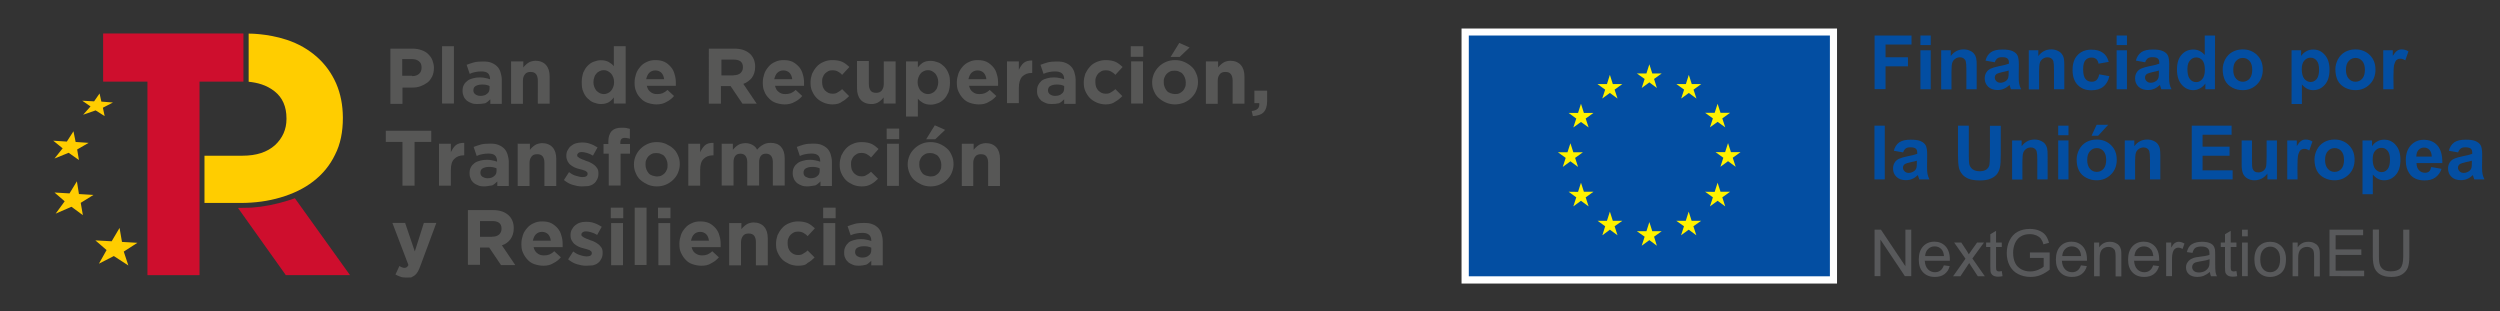 <?xml version="1.0" encoding="utf-8"?>
<!-- Generator: Adobe Illustrator 24.3.0, SVG Export Plug-In . SVG Version: 6.00 Build 0)  -->
<svg version="1.1" id="Layer_1" xmlns="http://www.w3.org/2000/svg" xmlns:xlink="http://www.w3.org/1999/xlink" x="0px" y="0px"
	 viewBox="0 0 1963.5 244.5" style="enable-background:new 0 0 1963.5 244.5;" xml:space="preserve">
<rect x="0" y="0" width="1963.5" height="244.5" fill="#333333" stroke="none"/>
<style type="text/css">
	.st0{fill:#FFFFFF;}
	.st1{fill:#034EA2;}
	.st2{fill:#FFF200;}
	.st3{enable-background:new    ;}
	.st4{fill:#58595B;}
	.st5{fill:#CE0E2D;}
	.st6{fill:#FFCD00;}
	.st7{fill:#575756;}
</style>
<rect x="1147.9" y="22.4" class="st0" width="294.9" height="200.3"/>
<path class="st0" d="M1295.4,124.4"/>
<rect x="1153.6" y="27.9" class="st1" width="283.6" height="189.1"/>
<path class="st1" d="M1295.4,122.4"/>
<polyline class="st2" points="1289.4,69.1 1295.4,64.7 1301.3,69.1 1299.1,62 1305.1,57.7 1297.7,57.7 1295.4,50.5 1293.1,57.7 
	1285.6,57.7 1291.7,62 1289.4,69.1 "/>
<polyline class="st2" points="1258.4,77.4 1264.4,73 1270.4,77.4 1268.1,70.4 1274.2,66 1266.7,66 1264.4,58.8 1262.1,66 1254.6,66 
	1260.7,70.4 1258.4,77.4 "/>
<polyline class="st2" points="1241.7,81.5 1239.4,88.7 1232,88.7 1238,93.1 1235.7,100.1 1241.7,95.8 1247.7,100.1 1245.4,93.1 
	1251.5,88.7 1244,88.7 1241.7,81.5 "/>
<polyline class="st2" points="1233.4,126.7 1239.4,131.1 1237.1,124 1243.2,119.6 1235.7,119.6 1233.4,112.5 1231.1,119.6 
	1223.6,119.6 1229.7,124 1227.4,131.1 1233.4,126.7 "/>
<polyline class="st2" points="1244,150.6 1241.7,143.5 1239.4,150.7 1232,150.6 1238,155 1235.7,162.1 1241.7,157.7 1247.7,162.1 
	1245.4,155 1251.5,150.6 1244,150.6 "/>
<polyline class="st2" points="1266.7,173.4 1264.4,166.2 1262.1,173.4 1254.7,173.4 1260.7,177.7 1258.5,184.8 1264.4,180.4 
	1270.4,184.8 1268.1,177.7 1274.2,173.4 1266.7,173.4 "/>
<polyline class="st2" points="1297.7,181.6 1295.4,174.4 1293.1,181.6 1285.6,181.6 1291.7,185.9 1289.4,193 1295.4,188.6 
	1301.3,193 1299.1,185.9 1305.1,181.6 1297.7,181.6 "/>
<polyline class="st2" points="1328.6,173.4 1326.3,166.2 1324,173.4 1316.5,173.4 1322.6,177.7 1320.3,184.8 1326.3,180.4 
	1332.3,184.8 1330,177.7 1336.1,173.4 1328.6,173.4 "/>
<polyline class="st2" points="1351.3,150.6 1349,143.5 1346.7,150.7 1339.2,150.6 1345.3,155 1343,162.1 1349,157.7 1355,162.1 
	1352.7,155 1358.8,150.6 1351.3,150.6 "/>
<polyline class="st2" points="1367,119.5 1359.5,119.5 1357.2,112.4 1354.9,119.5 1347.4,119.5 1353.5,123.9 1351.2,131 
	1357.2,126.6 1363.2,131 1360.9,123.9 1367,119.5 "/>
<polyline class="st2" points="1343,100 1349,95.7 1355,100 1352.7,93 1358.8,88.6 1351.3,88.6 1349,81.5 1346.7,88.6 1339.2,88.6 
	1345.3,93 1343,100 "/>
<polyline class="st2" points="1326.4,58.8 1324.1,66 1316.6,66 1322.7,70.4 1320.4,77.4 1326.4,73 1332.4,77.4 1330.1,70.4 
	1336.2,66 1328.7,66 1326.4,58.8 "/>
<g>
	<path class="st1" d="M1472.3,70.1V27.9h29V35h-20.4v10h17.6v7.1h-17.6V70h-8.6V70.1z"/>
	<path class="st1" d="M1508.3,35.4v-7.5h8.1v7.5H1508.3z M1508.3,70.1V39.5h8.1v30.6H1508.3z"/>
	<path class="st1" d="M1552.5,70.1h-8.1V54.5c0-3.3-0.2-5.4-0.5-6.4c-0.3-1-0.9-1.7-1.7-2.3c-0.8-0.5-1.7-0.8-2.8-0.8
		c-1.4,0-2.7,0.4-3.8,1.2s-1.9,1.8-2.3,3.1c-0.4,1.3-0.6,3.6-0.6,7v13.9h-8.1V39.5h7.5V44c2.7-3.5,6-5.2,10.1-5.2
		c1.8,0,3.4,0.3,4.9,1c1.5,0.6,2.6,1.5,3.4,2.5c0.8,1,1.3,2.1,1.6,3.4s0.4,3.1,0.4,5.4V70.1z"/>
	<path class="st1" d="M1566.7,48.9l-7.3-1.3c0.8-3,2.2-5.1,4.3-6.6c2-1.4,5-2.1,9-2.1c3.6,0,6.3,0.4,8.1,1.3c1.8,0.9,3,1.9,3.7,3.3
		c0.7,1.3,1.1,3.7,1.1,7.2l-0.1,9.4c0,2.7,0.1,4.7,0.4,5.9c0.3,1.3,0.7,2.6,1.5,4.1h-8c-0.2-0.5-0.5-1.3-0.8-2.4
		c-0.1-0.5-0.2-0.8-0.3-1c-1.4,1.3-2.9,2.4-4.4,3c-1.6,0.7-3.3,1-5,1c-3.2,0-5.6-0.9-7.4-2.6c-1.8-1.7-2.7-3.9-2.7-6.5
		c0-1.7,0.4-3.3,1.2-4.6c0.8-1.4,2-2.4,3.5-3.1c1.5-0.7,3.6-1.3,6.4-1.9c3.8-0.7,6.4-1.4,7.9-2v-0.8c0-1.6-0.4-2.7-1.2-3.3
		c-0.8-0.7-2.2-1-4.4-1c-1.4,0-2.6,0.3-3.4,0.9C1568,46.4,1567.2,47.4,1566.7,48.9z M1577.6,55.4c-1,0.3-2.7,0.8-4.9,1.2
		c-2.2,0.5-3.7,1-4.4,1.4c-1.1,0.7-1.6,1.7-1.6,2.9c0,1.1,0.4,2.1,1.3,2.9c0.8,0.8,1.9,1.2,3.2,1.2c1.5,0,2.9-0.5,4.2-1.4
		c1-0.7,1.6-1.6,1.9-2.7c0.2-0.7,0.3-2,0.3-3.9V55.4z"/>
	<path class="st1" d="M1621.3,70.1h-8.1V54.5c0-3.3-0.2-5.4-0.5-6.4c-0.3-1-0.9-1.7-1.7-2.3c-0.8-0.5-1.7-0.8-2.8-0.8
		c-1.4,0-2.7,0.4-3.8,1.2s-1.9,1.8-2.3,3.1s-0.6,3.6-0.6,7v13.9h-8.1V39.5h7.5V44c2.7-3.5,6-5.2,10.1-5.2c1.8,0,3.4,0.3,4.9,1
		c1.5,0.6,2.6,1.5,3.4,2.5c0.8,1,1.3,2.1,1.6,3.4c0.3,1.3,0.4,3.1,0.4,5.4V70.1z"/>
	<path class="st1" d="M1656.2,48.6l-8,1.4c-0.3-1.6-0.9-2.8-1.8-3.6c-1-0.8-2.2-1.2-3.7-1.2c-2,0-3.6,0.7-4.8,2.1
		c-1.2,1.4-1.8,3.7-1.8,7c0,3.6,0.6,6.2,1.8,7.7c1.2,1.5,2.9,2.2,4.9,2.2c1.5,0,2.8-0.4,3.8-1.3s1.7-2.4,2.1-4.5l8,1.4
		c-0.8,3.6-2.4,6.4-4.8,8.3c-2.3,1.9-5.5,2.8-9.4,2.8c-4.5,0-8-1.4-10.7-4.2c-2.7-2.8-4-6.7-4-11.7c0-5.1,1.3-9,4-11.8
		c2.7-2.8,6.3-4.2,10.8-4.2c3.7,0,6.7,0.8,8.9,2.4C1653.7,42.8,1655.3,45.3,1656.2,48.6z"/>
	<path class="st1" d="M1662.4,35.4v-7.5h8.1v7.5H1662.4z M1662.4,70.1V39.5h8.1v30.6H1662.4z"/>
	<path class="st1" d="M1684.8,48.9l-7.3-1.3c0.8-3,2.2-5.1,4.3-6.6c2-1.4,5-2.1,9-2.1c3.6,0,6.3,0.4,8.1,1.3c1.8,0.9,3,1.9,3.7,3.3
		c0.7,1.3,1.1,3.7,1.1,7.2l-0.1,9.4c0,2.7,0.1,4.7,0.4,5.9c0.3,1.3,0.7,2.6,1.5,4.1h-8c-0.2-0.5-0.5-1.3-0.8-2.4
		c-0.1-0.5-0.2-0.8-0.3-1c-1.4,1.3-2.9,2.4-4.4,3c-1.6,0.7-3.3,1-5,1c-3.2,0-5.6-0.9-7.4-2.6s-2.7-3.9-2.7-6.5
		c0-1.7,0.4-3.3,1.2-4.6c0.8-1.4,2-2.4,3.5-3.1c1.5-0.7,3.6-1.3,6.4-1.9c3.8-0.7,6.4-1.4,7.9-2v-0.8c0-1.6-0.4-2.7-1.2-3.3
		c-0.8-0.7-2.2-1-4.4-1c-1.4,0-2.6,0.3-3.4,0.9S1685.3,47.4,1684.8,48.9z M1695.6,55.4c-1,0.3-2.7,0.8-4.9,1.2
		c-2.2,0.5-3.7,1-4.4,1.4c-1.1,0.7-1.6,1.7-1.6,2.9c0,1.1,0.4,2.1,1.3,2.9c0.8,0.8,1.9,1.2,3.2,1.2c1.5,0,2.9-0.5,4.2-1.4
		c1-0.7,1.6-1.6,1.9-2.7c0.2-0.7,0.3-2,0.3-3.9V55.4z"/>
	<path class="st1" d="M1739.6,70.1h-7.5v-4.5c-1.2,1.7-2.7,3-4.4,3.9c-1.7,0.9-3.4,1.3-5.1,1.3c-3.5,0-6.5-1.4-9-4.2
		c-2.5-2.8-3.8-6.8-3.8-11.9c0-5.2,1.2-9.1,3.7-11.8c2.4-2.7,5.5-4,9.2-4c3.4,0,6.4,1.4,8.9,4.3V27.9h8.1L1739.6,70.1L1739.6,70.1z
		 M1718,54.2c0,3.3,0.5,5.6,1.4,7.1c1.3,2.1,3.1,3.2,5.5,3.2c1.9,0,3.4-0.8,4.8-2.4c1.3-1.6,2-4,2-7.1c0-3.5-0.6-6-1.9-7.6
		c-1.3-1.5-2.9-2.3-4.9-2.3c-1.9,0-3.5,0.8-4.8,2.3C1718.7,48.8,1718,51.1,1718,54.2z"/>
	<path class="st1" d="M1745.7,54.4c0-2.7,0.7-5.3,2-7.8c1.3-2.5,3.2-4.4,5.6-5.8c2.4-1.3,5.1-2,8.1-2c4.6,0,8.4,1.5,11.4,4.5
		s4.4,6.8,4.4,11.4s-1.5,8.5-4.5,11.5s-6.7,4.6-11.3,4.6c-2.8,0-5.5-0.6-8-1.9s-4.5-3.1-5.8-5.6
		C1746.4,60.9,1745.7,57.9,1745.7,54.4z M1754,54.8c0,3,0.7,5.4,2.2,7c1.4,1.6,3.2,2.4,5.3,2.4s3.9-0.8,5.3-2.4s2.1-4,2.1-7
		s-0.7-5.3-2.1-6.9c-1.4-1.6-3.2-2.4-5.3-2.4s-3.9,0.8-5.3,2.4C1754.7,49.5,1754,51.8,1754,54.8z"/>
	<path class="st1" d="M1799.8,39.5h7.5V44c1-1.5,2.3-2.8,4-3.7c1.7-1,3.5-1.4,5.6-1.4c3.6,0,6.6,1.4,9,4.2c2.5,2.8,3.7,6.7,3.7,11.6
		c0,5.1-1.2,9.1-3.7,11.9s-5.5,4.2-9.1,4.2c-1.7,0-3.2-0.3-4.6-1s-2.8-1.8-4.3-3.5v15.4h-8.1L1799.8,39.5L1799.8,39.5z M1807.8,54.3
		c0,3.4,0.7,6,2,7.6c1.4,1.6,3,2.5,5,2.5c1.9,0,3.4-0.8,4.7-2.3c1.2-1.5,1.9-4,1.9-7.4c0-3.2-0.6-5.6-1.9-7.1
		c-1.3-1.6-2.9-2.3-4.8-2.3c-2,0-3.6,0.8-4.9,2.3C1808.5,49,1807.8,51.3,1807.8,54.3z"/>
	<path class="st1" d="M1834.2,54.4c0-2.7,0.7-5.3,2-7.8c1.3-2.5,3.2-4.4,5.6-5.8c2.4-1.3,5.1-2,8.1-2c4.6,0,8.4,1.5,11.4,4.5
		s4.4,6.8,4.4,11.4s-1.5,8.5-4.5,11.5s-6.7,4.6-11.3,4.6c-2.8,0-5.5-0.6-8-1.9s-4.5-3.1-5.8-5.6
		C1834.9,60.9,1834.2,57.9,1834.2,54.4z M1842.5,54.8c0,3,0.7,5.4,2.2,7c1.4,1.6,3.2,2.4,5.3,2.4s3.9-0.8,5.3-2.4s2.1-4,2.1-7
		s-0.7-5.3-2.1-6.9c-1.4-1.6-3.2-2.4-5.3-2.4s-3.9,0.8-5.3,2.4C1843.2,49.5,1842.5,51.8,1842.5,54.8z"/>
	<path class="st1" d="M1879.9,70.1h-8.1V39.5h7.5v4.4c1.3-2.1,2.4-3.4,3.5-4.1c1-0.7,2.2-1,3.5-1c1.8,0,3.6,0.5,5.3,1.5l-2.5,7.1
		c-1.4-0.9-2.6-1.3-3.8-1.3c-1.1,0-2.1,0.3-2.9,0.9c-0.8,0.6-1.4,1.8-1.9,3.4c-0.5,1.6-0.7,5.1-0.7,10.3L1879.9,70.1L1879.9,70.1z"
		/>
	<path class="st1" d="M1472.2,140.9V98.7h8.1v42.2H1472.2z"/>
	<path class="st1" d="M1494.7,119.7l-7.3-1.3c0.8-3,2.2-5.1,4.3-6.6c2-1.4,5-2.1,9-2.1c3.6,0,6.3,0.4,8.1,1.3s3,1.9,3.7,3.3
		c0.7,1.3,1.1,3.7,1.1,7.2l-0.1,9.4c0,2.7,0.1,4.7,0.4,5.9c0.3,1.3,0.7,2.6,1.5,4.1h-8c-0.2-0.5-0.5-1.3-0.8-2.4
		c-0.1-0.5-0.2-0.8-0.3-1c-1.4,1.3-2.9,2.4-4.4,3c-1.6,0.7-3.3,1-5,1c-3.2,0-5.6-0.9-7.4-2.6c-1.8-1.7-2.7-3.9-2.7-6.5
		c0-1.7,0.4-3.3,1.2-4.6c0.8-1.4,2-2.4,3.5-3.1c1.5-0.7,3.6-1.3,6.4-1.9c3.8-0.7,6.4-1.4,7.9-2V120c0-1.6-0.4-2.7-1.2-3.3
		c-0.8-0.7-2.2-1-4.4-1c-1.4,0-2.6,0.3-3.4,0.9C1496,117.2,1495.2,118.2,1494.7,119.7z M1505.5,126.2c-1,0.3-2.7,0.8-4.9,1.2
		c-2.2,0.5-3.7,1-4.4,1.4c-1.1,0.7-1.6,1.7-1.6,2.9c0,1.1,0.4,2.1,1.3,2.9c0.8,0.8,1.9,1.2,3.2,1.2c1.5,0,2.9-0.5,4.2-1.4
		c1-0.7,1.6-1.6,1.9-2.7c0.2-0.7,0.3-2,0.3-3.9V126.2z"/>
	<path class="st1" d="M1537.8,98.7h8.5v22.9c0,3.6,0.1,6,0.3,7.1c0.4,1.7,1.2,3.1,2.6,4.2c1.4,1,3.2,1.6,5.6,1.6s4.2-0.5,5.5-1.5
		c1.2-1,2-2.2,2.2-3.6c0.2-1.4,0.4-3.8,0.4-7.2V98.8h8.5V121c0,5.1-0.2,8.7-0.7,10.7c-0.5,2.1-1.3,3.9-2.5,5.3
		c-1.2,1.4-2.9,2.6-5,3.4c-2.1,0.9-4.8,1.3-8.1,1.3c-4,0-7.1-0.5-9.2-1.4s-3.7-2.1-4.9-3.6c-1.2-1.5-2-3-2.4-4.7
		c-0.6-2.4-0.8-6-0.8-10.7V98.7z"/>
	<path class="st1" d="M1608.2,140.9h-8.1v-15.6c0-3.3-0.2-5.4-0.5-6.4c-0.3-1-0.9-1.7-1.7-2.3c-0.8-0.5-1.7-0.8-2.8-0.8
		c-1.4,0-2.7,0.4-3.8,1.2c-1.1,0.8-1.9,1.8-2.3,3.1c-0.4,1.3-0.6,3.6-0.6,7V141h-8.1v-30.7h7.5v4.5c2.7-3.5,6-5.2,10.1-5.2
		c1.8,0,3.4,0.3,4.9,1c1.5,0.6,2.6,1.5,3.4,2.5c0.8,1,1.3,2.1,1.6,3.4s0.4,3.1,0.4,5.4V140.9z"/>
	<path class="st1" d="M1616.5,106.2v-7.5h8.1v7.5H1616.5z M1616.5,140.9v-30.6h8.1v30.6H1616.5z"/>
	<path class="st1" d="M1631,125.2c0-2.7,0.7-5.3,2-7.8c1.3-2.5,3.2-4.4,5.6-5.8c2.4-1.3,5.1-2,8.1-2c4.6,0,8.4,1.5,11.4,4.5
		s4.4,6.8,4.4,11.4c0,4.6-1.5,8.5-4.5,11.5s-6.7,4.6-11.3,4.6c-2.8,0-5.5-0.6-8-1.9c-2.5-1.3-4.5-3.1-5.8-5.6
		C1631.6,131.7,1631,128.7,1631,125.2z M1639.3,125.6c0,3,0.7,5.4,2.2,7c1.4,1.6,3.2,2.4,5.3,2.4s3.9-0.8,5.3-2.4
		c1.4-1.6,2.1-4,2.1-7s-0.7-5.3-2.1-6.9c-1.4-1.6-3.2-2.4-5.3-2.4s-3.9,0.8-5.3,2.4C1640,120.3,1639.3,122.6,1639.3,125.6z
		 M1642.7,106.6l4-8.6h9.1l-7.9,8.6H1642.7z"/>
	<path class="st1" d="M1696.7,140.9h-8.1v-15.6c0-3.3-0.2-5.4-0.5-6.4c-0.3-1-0.9-1.7-1.7-2.3c-0.8-0.5-1.7-0.8-2.8-0.8
		c-1.4,0-2.7,0.4-3.8,1.2c-1.1,0.8-1.9,1.8-2.3,3.1c-0.4,1.3-0.6,3.6-0.6,7V141h-8.1v-30.7h7.5v4.5c2.7-3.5,6-5.2,10.1-5.2
		c1.8,0,3.4,0.3,4.9,1c1.5,0.6,2.6,1.5,3.4,2.5c0.8,1,1.3,2.1,1.6,3.4c0.3,1.3,0.4,3.1,0.4,5.4L1696.7,140.9L1696.7,140.9z"/>
	<path class="st1" d="M1721.4,140.9V98.7h31.3v7.1h-22.8v9.4h21.2v7.1h-21.2v11.5h23.6v7.1H1721.4z"/>
	<path class="st1" d="M1780.8,140.9v-4.6c-1.1,1.6-2.6,2.9-4.4,3.9c-1.8,0.9-3.7,1.4-5.7,1.4c-2.1,0-3.9-0.5-5.5-1.4
		s-2.8-2.2-3.5-3.8c-0.7-1.6-1.1-3.9-1.1-6.8v-19.3h8.1v14.1c0,4.3,0.1,6.9,0.4,7.9s0.8,1.7,1.6,2.3c0.8,0.6,1.8,0.8,3,0.8
		c1.4,0,2.6-0.4,3.7-1.1c1.1-0.8,1.8-1.7,2.2-2.8s0.6-3.9,0.6-8.3v-12.9h8.1v30.6H1780.8z"/>
	<path class="st1" d="M1804.5,140.9h-8.1v-30.6h7.5v4.4c1.3-2.1,2.4-3.4,3.5-4.1c1-0.7,2.2-1,3.5-1c1.8,0,3.6,0.5,5.3,1.5l-2.5,7.1
		c-1.4-0.9-2.6-1.3-3.8-1.3c-1.1,0-2.1,0.3-2.9,0.9c-0.8,0.6-1.4,1.8-1.9,3.4s-0.7,5.1-0.7,10.3L1804.5,140.9L1804.5,140.9z"/>
	<path class="st1" d="M1817.8,125.2c0-2.7,0.7-5.3,2-7.8c1.3-2.5,3.2-4.4,5.6-5.8c2.4-1.3,5.1-2,8.1-2c4.6,0,8.4,1.5,11.4,4.5
		s4.4,6.8,4.4,11.4c0,4.6-1.5,8.5-4.5,11.5s-6.7,4.6-11.3,4.6c-2.8,0-5.5-0.6-8-1.9c-2.5-1.3-4.5-3.1-5.8-5.6
		C1818.5,131.7,1817.8,128.7,1817.8,125.2z M1826.1,125.6c0,3,0.7,5.4,2.2,7c1.4,1.6,3.2,2.4,5.3,2.4s3.9-0.8,5.3-2.4
		c1.4-1.6,2.1-4,2.1-7s-0.7-5.3-2.1-6.9s-3.2-2.4-5.3-2.4s-3.9,0.8-5.3,2.4C1826.8,120.3,1826.1,122.6,1826.1,125.6z"/>
	<path class="st1" d="M1855.5,110.3h7.5v4.5c1-1.5,2.3-2.8,4-3.7c1.7-1,3.5-1.4,5.6-1.4c3.6,0,6.6,1.4,9,4.2
		c2.5,2.8,3.7,6.7,3.7,11.6c0,5.1-1.2,9.1-3.7,11.9c-2.5,2.8-5.5,4.2-9.1,4.2c-1.7,0-3.2-0.3-4.6-1s-2.8-1.8-4.3-3.5v15.4h-8.1
		L1855.5,110.3L1855.5,110.3z M1863.5,125.1c0,3.4,0.7,6,2,7.6c1.4,1.6,3,2.5,5,2.5c1.9,0,3.4-0.8,4.7-2.3c1.2-1.5,1.9-4,1.9-7.4
		c0-3.2-0.6-5.6-1.9-7.1c-1.3-1.6-2.9-2.3-4.8-2.3c-2,0-3.6,0.8-4.9,2.3C1864.1,119.8,1863.5,122.1,1863.5,125.1z"/>
	<path class="st1" d="M1909.5,131.2l8.1,1.4c-1,3-2.7,5.2-4.9,6.8c-2.2,1.6-5,2.3-8.4,2.3c-5.3,0-9.3-1.7-11.8-5.2
		c-2-2.8-3-6.3-3-10.5c0-5.1,1.3-9,4-11.9c2.7-2.9,6-4.3,10.1-4.3c4.6,0,8.1,1.5,10.8,4.5c2.6,3,3.9,7.6,3.8,13.8h-20.3
		c0.1,2.4,0.7,4.3,2,5.6c1.2,1.3,2.8,2,4.7,2c1.3,0,2.3-0.3,3.2-1S1909,132.7,1909.5,131.2z M1909.9,123c-0.1-2.3-0.7-4.1-1.8-5.3
		s-2.6-1.8-4.2-1.8c-1.8,0-3.2,0.6-4.4,1.9c-1.2,1.3-1.7,3-1.7,5.2C1897.8,123,1909.9,123,1909.9,123z"/>
	<path class="st1" d="M1930.6,119.7l-7.3-1.3c0.8-3,2.2-5.1,4.3-6.6c2-1.4,5-2.1,9-2.1c3.6,0,6.3,0.4,8.1,1.3c1.8,0.9,3,1.9,3.7,3.3
		c0.7,1.3,1.1,3.7,1.1,7.2l-0.1,9.4c0,2.7,0.1,4.7,0.4,5.9c0.3,1.3,0.7,2.6,1.5,4.1h-8c-0.2-0.5-0.5-1.3-0.8-2.4
		c-0.1-0.5-0.2-0.8-0.3-1c-1.4,1.3-2.9,2.4-4.4,3c-1.6,0.7-3.3,1-5,1c-3.2,0-5.6-0.9-7.4-2.6c-1.8-1.7-2.7-3.9-2.7-6.5
		c0-1.7,0.4-3.3,1.2-4.6c0.8-1.4,2-2.4,3.5-3.1c1.5-0.7,3.6-1.3,6.4-1.9c3.8-0.7,6.4-1.4,7.9-2V120c0-1.6-0.4-2.7-1.2-3.3
		c-0.8-0.7-2.2-1-4.4-1c-1.4,0-2.6,0.3-3.4,0.9S1931.1,118.2,1930.6,119.7z M1941.4,126.2c-1,0.3-2.7,0.8-4.9,1.2
		c-2.2,0.5-3.7,1-4.4,1.4c-1.1,0.7-1.6,1.7-1.6,2.9c0,1.1,0.4,2.1,1.3,2.9c0.8,0.8,1.9,1.2,3.2,1.2c1.5,0,2.9-0.5,4.2-1.4
		c1-0.7,1.6-1.6,1.9-2.7c0.2-0.7,0.3-2,0.3-3.9V126.2z"/>
</g>
<g>
	<g class="st3">
		<path class="st4" d="M1472.3,216.9v-36.5h5l19.2,28.7v-28.7h4.6v36.5h-5l-19.2-28.7v28.7H1472.3z"/>
		<path class="st4" d="M1526.7,208.4l4.6,0.6c-0.7,2.7-2.1,4.8-4.1,6.3c-2,1.5-4.5,2.2-7.6,2.2c-3.9,0-6.9-1.2-9.2-3.6
			c-2.3-2.4-3.4-5.7-3.4-10c0-4.4,1.1-7.9,3.4-10.4s5.3-3.7,8.9-3.7c3.5,0,6.4,1.2,8.7,3.6c2.2,2.4,3.4,5.8,3.4,10.2
			c0,0.3,0,0.7,0,1.2h-19.7c0.2,2.9,1,5.1,2.5,6.7c1.5,1.5,3.3,2.3,5.5,2.3c1.6,0,3-0.4,4.2-1.3
			C1525.1,211.7,1526,210.3,1526.7,208.4z M1512,201.1h14.8c-0.2-2.2-0.8-3.9-1.7-5c-1.4-1.7-3.3-2.6-5.6-2.6
			c-2.1,0-3.8,0.7-5.2,2.1C1512.9,197,1512.1,198.8,1512,201.1z"/>
		<path class="st4" d="M1534,216.9l9.7-13.7l-8.9-12.7h5.6l4.1,6.2c0.8,1.2,1.4,2.2,1.8,3c0.7-1.1,1.4-2.1,2-2.9l4.5-6.3h5.4
			l-9.1,12.5l9.8,14h-5.5l-5.4-8.2l-1.4-2.2l-6.9,10.4H1534z"/>
		<path class="st4" d="M1572.2,212.9l0.6,4c-1.3,0.3-2.4,0.4-3.4,0.4c-1.6,0-2.9-0.3-3.8-0.8c-0.9-0.5-1.5-1.2-1.9-2
			c-0.4-0.8-0.5-2.6-0.5-5.3v-15.2h-3.3v-3.5h3.3v-6.5l4.5-2.7v9.2h4.5v3.5h-4.5v15.5c0,1.3,0.1,2.1,0.2,2.5
			c0.2,0.4,0.4,0.7,0.8,0.9c0.4,0.2,0.9,0.3,1.5,0.3C1570.8,213.1,1571.4,213,1572.2,212.9z"/>
		<path class="st4" d="M1594.3,202.6v-4.3l15.5,0v13.5c-2.4,1.9-4.8,3.3-7.3,4.3c-2.5,1-5.1,1.4-7.8,1.4c-3.6,0-6.8-0.8-9.8-2.3
			c-2.9-1.5-5.1-3.8-6.6-6.7s-2.2-6.2-2.2-9.7c0-3.6,0.7-6.9,2.2-9.9c1.5-3.1,3.6-5.4,6.4-6.9s6-2.2,9.6-2.2c2.6,0,5,0.4,7.2,1.3
			c2.1,0.9,3.8,2,5,3.6c1.2,1.5,2.1,3.5,2.8,6l-4.4,1.2c-0.5-1.9-1.2-3.3-2-4.4c-0.8-1.1-2-1.9-3.5-2.6c-1.5-0.6-3.2-1-5-1
			c-2.2,0-4.1,0.3-5.7,1c-1.6,0.7-2.9,1.6-3.9,2.7c-1,1.1-1.8,2.3-2.3,3.6c-0.9,2.3-1.4,4.7-1.4,7.3c0,3.3,0.6,6,1.7,8.2
			c1.1,2.2,2.8,3.8,4.9,4.9s4.4,1.6,6.8,1.6c2.1,0,4.1-0.4,6.1-1.2c2-0.8,3.5-1.7,4.5-2.6v-6.8H1594.3z"/>
		<path class="st4" d="M1634.4,208.4l4.6,0.6c-0.7,2.7-2.1,4.8-4.1,6.3c-2,1.5-4.5,2.2-7.6,2.2c-3.9,0-6.9-1.2-9.2-3.6
			c-2.3-2.4-3.4-5.7-3.4-10c0-4.4,1.1-7.9,3.4-10.4s5.3-3.7,8.9-3.7c3.5,0,6.4,1.2,8.7,3.6c2.2,2.4,3.4,5.8,3.4,10.2
			c0,0.3,0,0.7,0,1.2h-19.7c0.2,2.9,1,5.1,2.5,6.7c1.5,1.5,3.3,2.3,5.5,2.3c1.6,0,3-0.4,4.2-1.3
			C1632.8,211.7,1633.7,210.3,1634.4,208.4z M1619.7,201.1h14.8c-0.2-2.2-0.8-3.9-1.7-5c-1.4-1.7-3.3-2.6-5.6-2.6
			c-2.1,0-3.8,0.7-5.2,2.1C1620.6,197,1619.8,198.8,1619.7,201.1z"/>
		<path class="st4" d="M1644.7,216.9v-26.4h4v3.8c1.9-2.9,4.7-4.4,8.4-4.4c1.6,0,3.1,0.3,4.4,0.9c1.3,0.6,2.3,1.3,3,2.3
			c0.7,0.9,1.1,2,1.4,3.3c0.2,0.8,0.2,2.3,0.2,4.4v16.3h-4.5v-16.1c0-1.8-0.2-3.2-0.5-4.1c-0.3-0.9-1-1.6-1.9-2.2
			c-0.9-0.5-1.9-0.8-3.1-0.8c-1.9,0-3.6,0.6-4.9,1.8c-1.4,1.2-2.1,3.5-2.1,6.9v14.4H1644.7z"/>
		<path class="st4" d="M1691.1,208.4l4.6,0.6c-0.7,2.7-2.1,4.8-4.1,6.3c-2,1.5-4.5,2.2-7.6,2.2c-3.9,0-6.9-1.2-9.2-3.6
			c-2.3-2.4-3.4-5.7-3.4-10c0-4.4,1.1-7.9,3.4-10.4s5.3-3.7,8.9-3.7c3.5,0,6.4,1.2,8.7,3.6c2.2,2.4,3.4,5.8,3.4,10.2
			c0,0.3,0,0.7,0,1.2h-19.7c0.2,2.9,1,5.1,2.5,6.7c1.5,1.5,3.3,2.3,5.5,2.3c1.6,0,3-0.4,4.2-1.3
			C1689.5,211.7,1690.4,210.3,1691.1,208.4z M1676.4,201.1h14.8c-0.2-2.2-0.8-3.9-1.7-5c-1.4-1.7-3.3-2.6-5.6-2.6
			c-2.1,0-3.8,0.7-5.2,2.1C1677.3,197,1676.6,198.8,1676.4,201.1z"/>
		<path class="st4" d="M1701.3,216.9v-26.4h4v4c1-1.9,2-3.1,2.9-3.7c0.9-0.6,1.8-0.9,2.9-0.9c1.5,0,3,0.5,4.6,1.4l-1.5,4.2
			c-1.1-0.6-2.2-1-3.3-1c-1,0-1.9,0.3-2.6,0.9c-0.8,0.6-1.3,1.4-1.7,2.5c-0.5,1.6-0.7,3.3-0.7,5.2v13.8H1701.3z"/>
		<path class="st4" d="M1735.6,213.6c-1.7,1.4-3.3,2.4-4.8,3c-1.5,0.6-3.2,0.9-4.9,0.9c-2.9,0-5.1-0.7-6.7-2.1
			c-1.6-1.4-2.3-3.2-2.3-5.4c0-1.3,0.3-2.5,0.9-3.5c0.6-1.1,1.4-1.9,2.3-2.6c1-0.6,2-1.1,3.2-1.5c0.9-0.2,2.2-0.5,4-0.7
			c3.6-0.4,6.3-0.9,8-1.5c0-0.6,0-1,0-1.2c0-1.8-0.4-3.1-1.3-3.9c-1.1-1-2.8-1.5-5.1-1.5c-2.1,0-3.7,0.4-4.7,1.1
			c-1,0.7-1.7,2-2.2,3.9l-4.4-0.6c0.4-1.9,1.1-3.4,2-4.5c0.9-1.2,2.2-2,4-2.7c1.7-0.6,3.7-0.9,6-0.9c2.3,0,4.1,0.3,5.5,0.8
			s2.4,1.2,3.1,2c0.7,0.8,1.1,1.8,1.4,3.1c0.1,0.8,0.2,2.1,0.2,4.1v6c0,4.2,0.1,6.8,0.3,7.9c0.2,1.1,0.6,2.2,1.1,3.2h-4.7
			C1736.1,216,1735.8,214.9,1735.6,213.6z M1735.3,203.6c-1.6,0.7-4.1,1.2-7.3,1.7c-1.8,0.3-3.1,0.6-3.9,0.9
			c-0.8,0.3-1.4,0.8-1.8,1.5c-0.4,0.6-0.6,1.3-0.6,2.1c0,1.2,0.5,2.2,1.4,3c0.9,0.8,2.2,1.2,4,1.2c1.7,0,3.3-0.4,4.6-1.1
			c1.3-0.8,2.3-1.8,3-3.1c0.5-1,0.7-2.5,0.7-4.5V203.6z"/>
		<path class="st4" d="M1756.5,212.9l0.6,4c-1.3,0.3-2.4,0.4-3.4,0.4c-1.6,0-2.9-0.3-3.8-0.8c-0.9-0.5-1.5-1.2-1.9-2
			c-0.4-0.8-0.5-2.6-0.5-5.3v-15.2h-3.3v-3.5h3.3v-6.5l4.5-2.7v9.2h4.5v3.5h-4.5v15.5c0,1.3,0.1,2.1,0.2,2.5
			c0.2,0.4,0.4,0.7,0.8,0.9c0.4,0.2,0.9,0.3,1.5,0.3C1755,213.1,1755.7,213,1756.5,212.9z"/>
		<path class="st4" d="M1760.9,185.6v-5.2h4.5v5.2H1760.9z M1760.9,216.9v-26.4h4.5v26.4H1760.9z"/>
		<path class="st4" d="M1770.6,203.7c0-4.9,1.4-8.5,4.1-10.9c2.3-2,5-2.9,8.3-2.9c3.6,0,6.6,1.2,8.9,3.6c2.3,2.4,3.5,5.7,3.5,9.9
			c0,3.4-0.5,6.1-1.5,8c-1,2-2.5,3.5-4.5,4.5c-2,1.1-4.1,1.6-6.4,1.6c-3.7,0-6.7-1.2-9-3.6S1770.6,208.1,1770.6,203.7z
			 M1775.2,203.7c0,3.4,0.7,5.9,2.2,7.6s3.3,2.5,5.6,2.5c2.2,0,4.1-0.8,5.6-2.5c1.5-1.7,2.2-4.3,2.2-7.7c0-3.3-0.7-5.7-2.2-7.4
			c-1.5-1.7-3.3-2.5-5.5-2.5c-2.2,0-4.1,0.8-5.6,2.5S1775.2,200.3,1775.2,203.7z"/>
		<path class="st4" d="M1800.6,216.9v-26.4h4v3.8c1.9-2.9,4.7-4.4,8.4-4.4c1.6,0,3.1,0.3,4.4,0.9c1.3,0.6,2.3,1.3,3,2.3
			c0.7,0.9,1.1,2,1.4,3.3c0.2,0.8,0.2,2.3,0.2,4.4v16.3h-4.5v-16.1c0-1.8-0.2-3.2-0.5-4.1c-0.3-0.9-1-1.6-1.9-2.2
			c-0.9-0.5-1.9-0.8-3.1-0.8c-1.9,0-3.6,0.6-4.9,1.8c-1.4,1.2-2.1,3.5-2.1,6.9v14.4H1800.6z"/>
		<path class="st4" d="M1829.6,216.9v-36.5h26.4v4.3h-21.6v11.2h20.2v4.3h-20.2v12.4h22.4v4.3H1829.6z"/>
		<path class="st4" d="M1887.5,180.4h4.8v21.1c0,3.7-0.4,6.6-1.2,8.7s-2.3,3.9-4.5,5.3c-2.2,1.4-5,2-8.5,2c-3.4,0-6.2-0.6-8.4-1.8
			s-3.7-2.9-4.7-5.1c-0.9-2.2-1.4-5.3-1.4-9.2v-21.1h4.8v21.1c0,3.2,0.3,5.5,0.9,7c0.6,1.5,1.6,2.7,3,3.5c1.4,0.8,3.2,1.2,5.3,1.2
			c3.6,0,6.1-0.8,7.6-2.4c1.5-1.6,2.3-4.7,2.3-9.3V180.4z"/>
	</g>
</g>
<g>
	<g>
		<polygon class="st5" points="191.2,26.3 191.2,64.1 156.7,64.1 156.7,216.1 115.8,216.1 115.8,64.1 81,64.1 81,26.3 		"/>
		<path class="st5" d="M231.6,155.7l-5.7,1.9c-9.3,2.9-18.8,4.8-28.5,5.5l-10.5,0.2l37.6,52.8h50.4L231.6,155.7z"/>
		<polygon class="st6" points="107.9,190.7 95.8,190 93.9,179 87.7,189.5 74.9,188.8 83.7,196.4 77.7,207.1 89.4,201.1 100.8,208.5 
			97.2,197.6 		"/>
		<polygon class="st6" points="73.4,153.1 62,152.4 60.4,142.4 54.6,151.9 42.8,151.2 50.8,158.1 43.7,167.8 56.1,162.4 65.1,169 
			63.4,159.3 		"/>
		<polygon class="st6" points="69.6,112.2 59.4,111.5 57.7,103.1 52.5,111.2 41.8,110.5 49.2,116.5 42.8,124.5 53.9,120 62,125.7 
			60.6,117.4 		"/>
		<polygon class="st6" points="88.7,80.5 79.6,79.8 78.2,73.4 73.9,79.6 64.6,79.1 71.1,83.6 65.3,90.1 75.1,86.7 82.2,91.2 
			80.8,84.6 		"/>
		<path class="st6" d="M264,65.5c-3.6-8.1-8.6-15-15-20.7c-6.7-5.9-14.5-10.5-24-13.6c-15.2-5-29.7-4.8-29.7-4.8c0,12.6,0,25,0,37.8
			c6.7,0.7,13.8,2.4,20.2,7.4s9.5,12.1,9.5,21.4v0.5c0,8.1-3.1,15-9,20.5c-6.2,5.5-14.5,8.3-25.7,8.3h-29.7c0,12.4,0,24.7,0,37.1
			h28.3c11.2,0,21.6-1.4,31.4-4.3c9.8-2.9,18.3-6.9,25.7-12.6c7.4-5.7,13.1-12.6,17.1-20.9c4.3-8.3,6.2-18.1,6.2-29v-0.5
			C269.2,82.4,267.5,73.6,264,65.5z"/>
	</g>
	<path class="st7" d="M306.6,38.2h17.6c2.6,0,5,0.5,6.9,1.2c2.1,0.7,3.8,1.7,5.2,3.1c1.4,1.4,2.6,2.9,3.3,4.8
		c0.7,1.9,1.2,3.8,1.2,5.9v0.2c0,2.6-0.5,4.8-1.4,6.7c-1,1.9-2.1,3.6-3.8,4.8c-1.7,1.2-3.3,2.1-5.5,2.9s-4.3,1-6.9,1h-7.1v12.8h-9.5
		V38.2z M323.7,59.8c2.4,0,4.3-0.7,5.5-1.9c1.4-1.2,1.9-2.9,1.9-4.8v-0.2c0-2.1-0.7-3.8-2.1-4.8c-1.4-1.2-3.3-1.7-5.7-1.7h-7.4v13.1
		h7.8V59.8z"/>
	<path class="st7" d="M347.2,36.3h9.3v45h-9.3V36.3z"/>
	<path class="st7" d="M374.6,81.7c-1.7,0-3.1-0.2-4.3-0.7c-1.4-0.5-2.6-1.2-3.6-1.9c-1-1-1.9-1.9-2.4-3.1c-0.5-1.2-1-2.6-1-4.3v-0.2
		c0-1.9,0.2-3.3,1-4.8c0.7-1.4,1.7-2.4,2.9-3.3c1.2-1,2.6-1.4,4.3-1.9c1.7-0.5,3.3-0.7,5.5-0.7c1.7,0,3.1,0.2,4.3,0.5
		c1.2,0.2,2.4,0.5,3.6,1V62c0-1.9-0.7-3.6-1.7-4.5c-1.2-1-2.9-1.4-5.2-1.4c-1.9,0-3.3,0.2-4.8,0.5s-2.9,0.7-4.3,1.4l-2.4-7.1
		c1.9-0.7,3.8-1.4,5.7-1.9c1.9-0.5,4.3-0.7,7.1-0.7c2.6,0,4.8,0.2,6.7,1s3.3,1.7,4.5,2.9c1.2,1.2,2.1,2.9,2.6,4.5
		c0.5,1.7,1,3.8,1,5.9v19h-9v-3.6c-1.2,1.2-2.6,2.4-4,3.1C378.9,81.5,377,81.7,374.6,81.7z M377.4,75.3c2.1,0,4-0.5,5.2-1.7
		c1.4-1,1.9-2.4,1.9-4.3v-1.7c-0.7-0.5-1.7-0.7-2.9-1c-1-0.2-2.1-0.2-3.3-0.2c-1.9,0-3.6,0.5-4.8,1.2c-1.2,0.7-1.7,1.9-1.7,3.3v0.2
		c0,1.2,0.5,2.1,1.4,2.9C374.8,75.1,376,75.3,377.4,75.3z"/>
	<path class="st7" d="M401.7,48.2h9.3v4.8c0.5-0.7,1.2-1.4,1.7-1.9c0.7-0.7,1.4-1.2,2.1-1.7c0.7-0.5,1.7-1,2.6-1.2
		c1-0.2,1.9-0.5,3.1-0.5c3.6,0,6.4,1.2,8.3,3.3c1.9,2.1,2.9,5.2,2.9,9v21.4h-9.3V63.2c0-2.1-0.5-3.8-1.4-5c-1-1.2-2.4-1.7-4.3-1.7
		c-1.9,0-3.3,0.5-4.3,1.7c-1,1.2-1.7,2.9-1.7,5v18.3h-9.3V48.2H401.7z"/>
	<path class="st7" d="M471.9,81.7c-1.9,0-3.8-0.5-5.7-1.2c-1.9-0.7-3.3-1.9-4.8-3.3c-1.4-1.4-2.6-3.3-3.3-5.2
		c-1-2.1-1.2-4.5-1.2-7.4v-0.2c0-2.9,0.5-5.2,1.2-7.4c1-2.1,1.9-3.8,3.3-5.2c1.4-1.4,2.9-2.6,4.8-3.3c1.9-0.7,3.8-1.2,5.7-1.2
		c2.6,0,4.5,0.5,6.2,1.4c1.7,1,3.1,2.1,4,3.3V36.3h9.3v45h-9.3v-4.8c-1.2,1.7-2.6,2.9-4,3.8C476.4,81.2,474.5,81.7,471.9,81.7z
		 M474.2,73.9c1.2,0,2.1-0.2,3.1-0.7c1-0.5,1.9-1,2.6-1.9c0.7-0.7,1.2-1.7,1.7-2.9c0.5-1.2,0.7-2.4,0.7-3.8v-0.2
		c0-1.4-0.2-2.6-0.7-3.8c-0.5-1.2-1-2.1-1.7-2.9c-0.7-0.7-1.7-1.4-2.6-1.9c-1-0.5-1.9-0.7-3.1-0.7s-2.1,0.2-3.1,0.7
		c-1,0.5-1.9,1-2.6,1.9c-0.7,0.7-1.4,1.7-1.7,2.9c-0.5,1.2-0.7,2.4-0.7,3.8v0.2c0,1.4,0.2,2.6,0.7,3.8c0.5,1.2,1,2.1,1.7,2.9
		c0.7,0.7,1.7,1.4,2.6,1.9C472.1,73.6,473.3,73.9,474.2,73.9z"/>
	<path class="st7" d="M515.6,82c-2.4,0-4.8-0.5-6.9-1.2c-2.1-0.7-4-1.9-5.5-3.6c-1.4-1.4-2.9-3.3-3.6-5.5c-1-2.1-1.2-4.3-1.2-6.9
		v-0.2c0-2.4,0.5-4.5,1.2-6.7c0.7-2.1,1.9-3.8,3.3-5.5c1.4-1.7,3.1-2.9,5.2-3.8c1.9-1,4.3-1.4,6.7-1.4c2.9,0,5.2,0.5,7.1,1.4
		s3.6,2.4,5,4s2.4,3.6,2.9,5.7c0.7,2.1,1,4.3,1,6.7c0,0.5,0,0.7,0,1.2s0,1,0,1.2H508c0.5,2.1,1.4,3.8,2.9,4.8
		c1.4,1.2,3.1,1.7,5.2,1.7c1.7,0,2.9-0.2,4.3-0.7c1.2-0.5,2.6-1.4,3.8-2.6l5.2,4.8c-1.7,1.9-3.3,3.3-5.7,4.5
		C521.1,81.5,518.5,82,515.6,82z M521.6,62.2c-0.2-2.1-1-3.8-2.1-5c-1.2-1.2-2.9-1.9-4.8-1.9c-1.9,0-3.6,0.7-4.8,1.9
		c-1.2,1.2-1.9,2.9-2.4,5H521.6z"/>
	<path class="st7" d="M557,38.2h19.7c5.5,0,9.5,1.4,12.6,4.3c2.4,2.4,3.8,5.7,3.8,9.8v0.2c0,3.6-1,6.4-2.6,8.6
		c-1.7,2.1-4,3.8-6.7,4.8l10.5,15.5h-11.2l-9.3-13.8h-0.2h-7.4v13.8h-9.5V38.2H557z M576.1,59.1c2.4,0,4-0.5,5.5-1.7
		c1.2-1.2,1.9-2.6,1.9-4.5v-0.2c0-2.1-0.7-3.6-1.9-4.5c-1.4-1-3.1-1.4-5.5-1.4h-9.5v12.4H576.1z"/>
	<path class="st7" d="M616.3,82c-2.4,0-4.8-0.5-6.9-1.2c-2.1-0.7-4-1.9-5.5-3.6c-1.4-1.4-2.9-3.3-3.6-5.5c-1-2.1-1.2-4.3-1.2-6.9
		v-0.2c0-2.4,0.5-4.5,1.2-6.7c0.7-2.1,1.9-3.8,3.3-5.5c1.4-1.7,3.1-2.9,5.2-3.8c1.9-1,4.3-1.4,6.7-1.4c2.9,0,5.2,0.5,7.1,1.4
		c1.9,1,3.6,2.4,5,4c1.4,1.7,2.4,3.6,2.9,5.7c0.7,2.1,1,4.3,1,6.7c0,0.5,0,0.7,0,1.2s0,1,0,1.2h-22.8c0.5,2.1,1.4,3.8,2.9,4.8
		c1.4,1.2,3.1,1.7,5.2,1.7c1.7,0,2.9-0.2,4.3-0.7c1.2-0.5,2.6-1.4,3.8-2.6l5.2,4.8c-1.7,1.9-3.3,3.3-5.7,4.5
		C621.7,81.5,619.1,82,616.3,82z M622.2,62.2c-0.2-2.1-1-3.8-2.1-5c-1.2-1.2-2.9-1.9-4.8-1.9c-1.9,0-3.6,0.7-4.8,1.9
		c-1.2,1.2-1.9,2.9-2.4,5H622.2z"/>
	<path class="st7" d="M653.8,82c-2.4,0-4.8-0.5-6.9-1.4s-4-2.1-5.5-3.6c-1.4-1.4-2.6-3.3-3.6-5.5c-1-2.1-1.2-4.3-1.2-6.7v-0.2
		c0-2.4,0.5-4.5,1.2-6.7c1-2.1,2.1-3.8,3.6-5.5s3.3-2.9,5.5-3.8c2.1-1,4.5-1.4,6.9-1.4c3.1,0,5.7,0.5,7.8,1.4c2.1,1,3.8,2.4,5.5,4
		l-5.7,6.2c-1-1.2-2.1-1.9-3.3-2.6c-1.2-0.7-2.6-1-4.3-1c-1.2,0-2.4,0.2-3.3,0.7s-1.9,1.2-2.6,1.9c-0.7,0.7-1.2,1.7-1.7,2.9
		c-0.5,1.2-0.5,2.1-0.5,3.6v0.2c0,1.2,0.2,2.4,0.5,3.6c0.5,1.2,1,2.1,1.7,2.9c0.7,0.7,1.7,1.4,2.6,1.9c1,0.5,2.1,0.7,3.3,0.7
		c1.7,0,2.9-0.2,4-1c1.2-0.7,2.4-1.4,3.6-2.6l5.5,5.5c-1.7,1.7-3.3,3.1-5.5,4.3C659.8,81.2,657.2,82,653.8,82z"/>
	<path class="st7" d="M684.3,81.7c-3.6,0-6.4-1.2-8.3-3.3c-1.9-2.1-2.9-5.2-2.9-9V47.9h9.3v18.3c0,2.1,0.5,3.8,1.4,5
		s2.4,1.7,4.3,1.7s3.3-0.5,4.3-1.7c1-1.2,1.7-2.9,1.7-5V48.2h9.3v33.1H694v-4.8c-0.5,0.7-1.2,1.4-1.7,1.9c-0.7,0.7-1.4,1.2-2.1,1.7
		c-0.7,0.5-1.7,1-2.6,1.2C686.4,81.7,685.5,81.7,684.3,81.7z"/>
	<path class="st7" d="M711.6,48.2h9.3v4.8c1.2-1.7,2.6-2.9,4-3.8c1.7-1,3.6-1.4,6.2-1.4c1.9,0,3.8,0.5,5.7,1.2
		c1.9,0.7,3.3,1.9,4.8,3.3c1.4,1.4,2.6,3.3,3.3,5.2c1,2.1,1.2,4.5,1.2,7.4v0.2c0,2.9-0.5,5.2-1.2,7.4c-1,2.1-1.9,3.8-3.3,5.2
		c-1.4,1.4-2.9,2.6-4.8,3.3c-1.9,0.7-3.8,1.2-5.7,1.2c-2.6,0-4.5-0.5-6.2-1.4c-1.7-1-3.1-2.1-4-3.3v14h-9.3V48.2z M728.8,73.9
		c1.2,0,2.1-0.2,3.1-0.7c1-0.5,1.9-1,2.6-1.9c0.7-0.7,1.4-1.7,1.7-2.9c0.5-1.2,0.7-2.4,0.7-3.8v-0.2c0-1.4-0.2-2.6-0.7-3.8
		c-0.5-1.2-1-2.1-1.7-2.9c-0.7-0.7-1.7-1.4-2.6-1.9s-1.9-0.7-3.1-0.7s-2.1,0.2-3.1,0.7s-1.9,1-2.6,1.9c-0.7,0.7-1.2,1.7-1.7,2.9
		c-0.5,1.2-0.7,2.4-0.7,3.8v0.2c0,1.4,0.2,2.6,0.7,3.8c0.5,1.2,1,2.1,1.7,2.9c0.7,0.7,1.7,1.4,2.6,1.9
		C726.6,73.6,727.8,73.9,728.8,73.9z"/>
	<path class="st7" d="M768.7,82c-2.4,0-4.8-0.5-6.9-1.2c-2.1-0.7-4-1.9-5.5-3.6c-1.4-1.4-2.6-3.3-3.6-5.5c-1-2.1-1.2-4.3-1.2-6.9
		v-0.2c0-2.4,0.5-4.5,1.2-6.7c0.7-2.1,1.9-3.8,3.3-5.5s3.1-2.9,5.2-3.8c1.9-1,4.3-1.4,6.7-1.4c2.9,0,5.2,0.5,7.1,1.4
		c1.9,1,3.6,2.4,5,4s2.4,3.6,2.9,5.7c0.7,2.1,1,4.3,1,6.7c0,0.5,0,0.7,0,1.2s0,1,0,1.2h-22.8c0.5,2.1,1.4,3.8,2.9,4.8
		c1.4,1.2,3.1,1.7,5.2,1.7c1.7,0,2.9-0.2,4.3-0.7c1.2-0.5,2.6-1.4,3.8-2.6l5.2,4.8c-1.7,1.9-3.3,3.3-5.7,4.5
		C774.4,81.5,771.8,82,768.7,82z M774.7,62.2c-0.2-2.1-1-3.8-2.1-5c-1.2-1.2-2.9-1.9-4.8-1.9s-3.6,0.7-4.8,1.9
		c-1.2,1.2-1.9,2.9-2.4,5H774.7z"/>
	<path class="st7" d="M790.9,48.2h9.3v6.7c1-2.1,2.1-4,3.8-5.5c1.7-1.4,3.8-1.9,6.7-1.9v9.8h-0.5c-3.1,0-5.5,1-7.4,2.9
		c-1.7,1.9-2.6,4.8-2.6,8.8V81h-9.3V48.2z"/>
	<path class="st7" d="M825.8,81.7c-1.7,0-3.1-0.2-4.3-0.7c-1.4-0.5-2.6-1.2-3.6-1.9c-1-1-1.9-1.9-2.4-3.1c-0.7-1.2-1-2.6-1-4.3v-0.2
		c0-1.9,0.2-3.3,1-4.8c0.7-1.4,1.7-2.4,2.6-3.3c1.2-1,2.6-1.4,4.3-1.9c1.7-0.5,3.3-0.7,5.5-0.7c1.7,0,3.1,0.2,4.3,0.5
		c1.2,0.2,2.4,0.5,3.6,1V62c0-1.9-0.7-3.6-1.9-4.5s-2.9-1.4-5.2-1.4c-1.9,0-3.3,0.2-4.8,0.5s-2.9,0.7-4.3,1.4l-2.4-7.1
		c1.9-0.7,3.8-1.4,5.7-1.9c1.9-0.5,4.3-0.7,7.1-0.7c2.6,0,4.8,0.2,6.7,1c1.9,0.7,3.3,1.7,4.5,2.9c1.2,1.2,2.1,2.9,2.6,4.5
		s1,3.8,1,5.9v19h-9v-3.6c-1.2,1.2-2.6,2.4-4,3.1C830.1,81.5,828.2,81.7,825.8,81.7z M828.7,75.3c2.1,0,4-0.5,5.2-1.7
		c1.4-1,1.9-2.4,1.9-4.3v-1.7c-0.7-0.5-1.7-0.7-2.9-1c-1-0.2-2.1-0.2-3.3-0.2c-1.9,0-3.6,0.5-4.8,1.2c-1.2,0.7-1.7,1.9-1.7,3.3v0.2
		c0,1.2,0.5,2.1,1.4,2.9C826.1,75.1,827.3,75.3,828.7,75.3z"/>
	<path class="st7" d="M868.4,82c-2.4,0-4.8-0.5-6.9-1.4s-4-2.1-5.5-3.6c-1.4-1.4-2.6-3.3-3.6-5.5c-1-2.1-1.2-4.3-1.2-6.7v-0.2
		c0-2.4,0.5-4.5,1.2-6.7c1-2.1,2.1-3.8,3.6-5.5s3.3-2.9,5.5-3.8s4.5-1.4,6.9-1.4c3.1,0,5.7,0.5,7.8,1.4c2.1,1,3.8,2.4,5.5,4
		l-5.7,6.2c-1-1.2-2.1-1.9-3.3-2.6c-1.2-0.7-2.6-1-4.3-1c-1.2,0-2.4,0.2-3.3,0.7s-1.9,1.2-2.6,1.9c-0.7,0.7-1.2,1.7-1.7,2.9
		c-0.5,1.2-0.5,2.1-0.5,3.6v0.2c0,1.2,0.2,2.4,0.5,3.6c0.5,1.2,1,2.1,1.7,2.9c0.7,0.7,1.7,1.4,2.6,1.9c1,0.5,2.1,0.7,3.3,0.7
		c1.7,0,2.9-0.2,4-1c1.2-0.7,2.4-1.4,3.6-2.6l5.5,5.5c-1.7,1.7-3.3,3.1-5.5,4.3C874.3,81.2,871.7,82,868.4,82z"/>
	<path class="st7" d="M888.1,36.3h9.8v8.3h-9.8V36.3z M888.4,48.2h9.3v33.1h-9.3V48.2z"/>
	<path class="st7" d="M922.9,82c-2.6,0-5-0.5-7.1-1.4s-4-2.1-5.7-3.6c-1.7-1.4-2.9-3.3-3.8-5.5c-1-2.1-1.4-4.3-1.4-6.7v-0.2
		c0-2.4,0.5-4.5,1.4-6.7c1-2.1,2.1-3.8,3.8-5.5c1.7-1.7,3.6-2.9,5.7-3.8s4.5-1.4,7.1-1.4c2.6,0,5,0.5,7.1,1.4s4,2.1,5.7,3.6
		c1.7,1.4,2.9,3.3,3.8,5.5c1,2.1,1.4,4.3,1.4,6.7v0.2c0,2.4-0.5,4.5-1.4,6.7s-2.1,3.8-3.8,5.5c-1.7,1.7-3.6,2.9-5.7,3.8
		C927.6,81.5,925.3,82,922.9,82z M922.9,73.9c1.4,0,2.6-0.2,3.6-0.7c1-0.5,1.9-1.2,2.6-1.9c0.7-0.7,1.2-1.7,1.7-2.9
		c0.5-1.2,0.5-2.1,0.5-3.6v-0.2c0-1.2-0.2-2.4-0.7-3.6c-0.5-1.2-1-2.1-1.7-2.9c-0.7-1-1.7-1.4-2.9-1.9c-1-0.5-2.1-0.7-3.6-0.7
		s-2.6,0.2-3.6,0.7c-1,0.5-1.9,1.2-2.6,1.9c-0.7,0.7-1.2,1.7-1.7,2.9c-0.5,1.2-0.5,2.1-0.5,3.6v0.2c0,1.2,0.2,2.4,0.7,3.6
		c0.5,1.2,1,2.1,1.7,2.9c0.7,1,1.7,1.4,2.9,1.9C920.5,73.6,921.7,73.9,922.9,73.9z M926.2,33.7l8.1,3.6l-7.8,7.4h-7.1L926.2,33.7z"
		/>
	<path class="st7" d="M947.4,48.2h9.3v4.8c0.5-0.7,1.2-1.4,1.7-1.9c0.7-0.7,1.4-1.2,2.1-1.7c0.7-0.5,1.7-1,2.6-1.2s1.9-0.5,3.1-0.5
		c3.6,0,6.4,1.2,8.3,3.3c1.9,2.1,2.9,5.2,2.9,9v21.4h-9.3V63.2c0-2.1-0.5-3.8-1.4-5s-2.4-1.7-4.3-1.7c-1.9,0-3.3,0.5-4.3,1.7
		c-1,1.2-1.7,2.9-1.7,5v18.3h-9.3V48.2H947.4z"/>
	<path class="st7" d="M983.1,87.2c4.3-0.5,6.4-2.4,5.9-6.2h-3.8v-9.8h10v8.3c0,4-1,6.9-2.9,8.8c-1.9,1.9-4.8,2.6-8.3,2.9L983.1,87.2
		z"/>
	<path class="st7" d="M316.1,111.5H303v-8.8h35.7v8.8h-13.1v34.3h-9.5V111.5z"/>
	<path class="st7" d="M344.8,112.9h9.3v6.7c1-2.1,2.1-4,3.8-5.5c1.7-1.4,3.8-1.9,6.7-1.9v9.8h-0.5c-3.1,0-5.5,1-7.4,2.9
		c-1.9,1.9-2.6,4.8-2.6,8.8v12.1h-9.3V112.9z"/>
	<path class="st7" d="M380.1,146.4c-1.7,0-3.1-0.2-4.3-0.7c-1.4-0.5-2.6-1.2-3.6-1.9c-1-1-1.9-1.9-2.4-3.1c-0.5-1.2-1-2.6-1-4.3
		v-0.2c0-1.9,0.2-3.3,1-4.8c0.7-1.4,1.7-2.4,2.9-3.3c1.2-1,2.6-1.4,4.3-1.9c1.7-0.5,3.3-0.7,5.5-0.7c1.7,0,3.1,0.2,4.3,0.5
		c1.2,0.2,2.4,0.5,3.6,1v-0.5c0-1.9-0.7-3.6-1.7-4.5c-1.2-1-2.9-1.4-5.2-1.4c-1.9,0-3.3,0.2-4.8,0.5c-1.4,0.2-2.9,0.7-4.3,1.4
		l-2.4-7.1c1.9-0.7,3.8-1.4,5.7-1.9c1.9-0.5,4.3-0.7,7.1-0.7c2.6,0,4.8,0.2,6.7,1s3.3,1.7,4.5,2.9c1.2,1.2,2.1,2.9,2.6,4.5
		c0.5,1.7,1,3.8,1,5.9v19h-9v-3.6c-1.2,1.2-2.6,2.4-4,3.1C384.1,145.9,382.2,146.4,380.1,146.4z M382.9,140c2.1,0,4-0.5,5.2-1.7
		c1.4-1,1.9-2.4,1.9-4.3v-1.7c-0.7-0.5-1.7-0.7-2.9-1c-1-0.2-2.1-0.2-3.3-0.2c-1.9,0-3.6,0.5-4.8,1.2s-1.7,1.9-1.7,3.3v0.2
		c0,1.2,0.5,2.1,1.4,2.9C380.1,139.5,381.2,140,382.9,140z"/>
	<path class="st7" d="M406.9,112.9h9.3v4.8c0.5-0.7,1.2-1.4,1.7-1.9c0.7-0.7,1.4-1.2,2.1-1.7c0.7-0.5,1.7-1,2.6-1.2
		c1-0.2,1.9-0.5,3.1-0.5c3.6,0,6.4,1.2,8.3,3.3c1.9,2.1,2.9,5.2,2.9,9v21.4h-9.3v-18.3c0-2.1-0.5-3.8-1.4-5c-1-1.2-2.4-1.7-4.3-1.7
		s-3.3,0.5-4.3,1.7s-1.7,2.9-1.7,5v18.3h-9.3v-33.3H406.9z"/>
	<path class="st7" d="M456.9,146.4c-2.4,0-4.8-0.5-7.1-1.2c-2.4-0.7-4.8-2.1-6.9-3.8l4-6.2c1.9,1.4,3.6,2.4,5.5,2.9
		c1.9,0.5,3.6,1,5,1s2.4-0.2,3.1-0.7c0.7-0.5,1-1,1-1.9v-0.2c0-0.5-0.2-1-0.5-1.2c-0.5-0.5-1-0.7-1.4-1c-0.7-0.2-1.4-0.5-2.1-0.7
		c-0.7-0.2-1.7-0.5-2.6-0.7c-1.2-0.2-2.4-0.7-3.6-1.2s-2.1-1.2-3.1-1.9c-1-0.7-1.7-1.7-2.4-2.9c-0.5-1.2-1-2.4-1-4v-0.2
		c0-1.7,0.2-3.1,1-4.5c0.7-1.2,1.4-2.4,2.6-3.3c1.2-1,2.4-1.7,3.8-2.1s3.1-0.7,4.8-0.7c2.1,0,4.3,0.2,6.4,1c2.1,0.7,4,1.7,5.9,2.9
		l-3.6,6.4c-1.7-1-3.3-1.7-4.8-2.1c-1.7-0.5-2.9-0.7-4-0.7s-1.9,0.2-2.6,0.7c-0.5,0.5-1,1-1,1.7v0.2c0,0.5,0.2,1,0.5,1.2
		c0.5,0.2,1,0.7,1.4,1c0.7,0.2,1.4,0.7,2.1,1c0.7,0.2,1.7,0.5,2.6,1c1.2,0.5,2.4,0.7,3.6,1.4c1.2,0.5,2.1,1.2,3.1,1.9
		c1,0.7,1.7,1.7,2.4,2.6c0.7,1,1,2.4,1,3.8v0.2c0,1.9-0.2,3.3-1,4.8c-0.7,1.4-1.4,2.4-2.6,3.3c-1.2,1-2.4,1.4-4,1.9
		C460.2,146.2,458.6,146.4,456.9,146.4z"/>
	<path class="st7" d="M477.8,120.7H474v-7.6h3.8V111c0-3.6,1-6.2,2.6-8.1c1.7-1.7,4.3-2.6,7.6-2.6c1.4,0,2.9,0,3.8,0.2
		c1,0.2,1.9,0.5,2.9,0.7v7.8c-0.7-0.2-1.4-0.5-2.1-0.5c-0.7-0.2-1.4-0.2-2.1-0.2c-2.1,0-3.3,1.2-3.3,3.6v1.2h7.6v7.6h-7.4v25h-9.3
		v-25H477.8z"/>
	<path class="st7" d="M515.9,146.4c-2.6,0-5-0.5-7.1-1.4c-2.1-1-4-2.1-5.7-3.6c-1.7-1.4-2.9-3.3-3.8-5.5c-1-2.1-1.4-4.3-1.4-6.7
		v-0.2c0-2.4,0.5-4.5,1.4-6.7c1-2.1,2.1-3.8,3.8-5.5c1.7-1.7,3.6-2.9,5.7-3.8c2.1-1,4.5-1.4,7.1-1.4s5,0.5,7.1,1.4
		c2.1,1,4,2.1,5.7,3.6s2.9,3.3,3.8,5.5c1,2.1,1.4,4.3,1.4,6.7v0.2c0,2.4-0.5,4.5-1.4,6.7s-2.1,3.8-3.8,5.5s-3.6,2.9-5.7,3.8
		C520.9,145.9,518.5,146.4,515.9,146.4z M515.9,138.6c1.4,0,2.6-0.2,3.6-0.7c1-0.5,1.9-1.2,2.6-1.9c0.7-0.7,1.2-1.7,1.7-2.9
		c0.5-1.2,0.5-2.1,0.5-3.6v-0.2c0-1.2-0.2-2.4-0.7-3.6c-0.5-1.2-1-2.1-1.7-2.9c-0.7-1-1.7-1.4-2.9-1.9c-1-0.5-2.1-0.7-3.6-0.7
		s-2.6,0.2-3.6,0.7c-1,0.5-1.9,1.2-2.6,1.9c-0.7,0.7-1.2,1.7-1.7,2.9c-0.5,1.2-0.5,2.1-0.5,3.6v0.2c0,1.2,0.2,2.4,0.7,3.6
		c0.5,1.2,1,2.1,1.7,2.9c0.7,1,1.7,1.4,2.9,1.9C513.5,138.1,514.7,138.6,515.9,138.6z"/>
	<path class="st7" d="M540.6,112.9h9.3v6.7c1-2.1,2.1-4,3.8-5.5s3.8-1.9,6.7-1.9v9.8h-0.5c-3.1,0-5.5,1-7.4,2.9
		c-1.9,1.9-2.6,4.8-2.6,8.8v12.1h-9.3V112.9z"/>
	<path class="st7" d="M566.3,112.9h9.3v4.8c0.5-0.7,1.2-1.4,1.7-1.9c0.7-0.7,1.4-1.2,2.1-1.7c0.7-0.5,1.7-1,2.6-1.2
		c1-0.2,2.1-0.5,3.3-0.5c2.1,0,4,0.5,5.7,1.4c1.7,1,2.9,2.1,3.6,3.8c1.4-1.7,3.1-3.1,4.8-4c1.7-1,3.8-1.4,5.9-1.4
		c3.6,0,6.2,1,8.1,3.1s2.9,5,2.9,9v21.4H607v-18.3c0-2.1-0.5-3.8-1.4-5c-1-1.2-2.4-1.7-4-1.7c-1.7,0-3.1,0.5-4,1.7s-1.4,2.9-1.4,5
		v18.3h-9.3v-18.3c0-2.1-0.5-3.8-1.4-5c-1-1.2-2.4-1.7-4-1.7s-3.1,0.5-4,1.7s-1.4,2.9-1.4,5v18.3h-9.3v-32.8H566.3z"/>
	<path class="st7" d="M633.9,146.4c-1.7,0-3.1-0.2-4.3-0.7c-1.4-0.5-2.6-1.2-3.6-1.9c-1-1-1.9-1.9-2.4-3.1c-0.5-1.2-1-2.6-1-4.3
		v-0.2c0-1.9,0.2-3.3,1-4.8c0.7-1.4,1.7-2.4,2.9-3.3c1.2-1,2.6-1.4,4.3-1.9c1.7-0.5,3.3-0.7,5.5-0.7c1.7,0,3.1,0.2,4.3,0.5
		c1.2,0.2,2.4,0.5,3.6,1v-0.5c0-1.9-0.7-3.6-1.7-4.5c-1.2-1-2.9-1.4-5.2-1.4c-1.9,0-3.3,0.2-4.8,0.5c-1.4,0.2-2.9,0.7-4.3,1.4
		l-2.4-7.1c1.9-0.7,3.8-1.4,5.7-1.9c1.9-0.5,4.3-0.7,7.1-0.7c2.6,0,4.8,0.2,6.7,1s3.3,1.7,4.5,2.9c1.2,1.2,2.1,2.9,2.6,4.5
		c0.5,1.7,1,3.8,1,5.9v19h-9v-3.6c-1.2,1.2-2.6,2.4-4,3.1C638.1,145.9,636.2,146.4,633.9,146.4z M636.7,140c2.1,0,4-0.5,5.2-1.7
		c1.4-1,1.9-2.4,1.9-4.3v-1.7c-0.7-0.5-1.7-0.7-2.9-1c-1-0.2-2.1-0.2-3.3-0.2c-1.9,0-3.6,0.5-4.8,1.2c-1.2,0.7-1.7,1.9-1.7,3.3v0.2
		c0,1.2,0.5,2.1,1.4,2.9C634.1,139.5,635.3,140,636.7,140z"/>
	<path class="st7" d="M676.7,146.4c-2.4,0-4.8-0.5-6.9-1.4c-2.1-1-4-2.1-5.5-3.6c-1.4-1.4-2.6-3.3-3.6-5.5s-1.2-4.3-1.2-6.7v-0.2
		c0-2.4,0.5-4.5,1.2-6.7c1-2.1,2.1-3.8,3.6-5.5s3.3-2.9,5.5-3.8c2.1-1,4.5-1.4,6.9-1.4c3.1,0,5.7,0.5,7.8,1.4c2.1,1,3.8,2.4,5.5,4
		l-5.9,6.7c-1-1.2-2.1-1.9-3.3-2.6c-1.2-0.7-2.6-1-4.3-1c-1.2,0-2.4,0.2-3.3,0.7s-1.9,1.2-2.6,1.9c-0.7,0.7-1.2,1.7-1.7,2.9
		s-0.5,2.1-0.5,3.6v0.2c0,1.2,0.2,2.4,0.5,3.6c0.5,1.2,1,2.1,1.7,2.9c0.7,0.7,1.7,1.4,2.6,1.9c1,0.5,2.1,0.7,3.3,0.7
		c1.7,0,2.9-0.2,4-1c1.2-0.7,2.4-1.4,3.6-2.6l5.5,5.5c-1.7,1.7-3.3,3.1-5.5,4.3C681.9,145.9,679.8,146.4,676.7,146.4z"/>
	<path class="st7" d="M696.4,101h9.8v8.3h-9.8V101z M696.7,112.9h9.3V146h-9.3V112.9z"/>
	<path class="st7" d="M730.9,146.4c-2.6,0-5-0.5-7.1-1.4c-2.1-1-4-2.1-5.7-3.6c-1.7-1.4-2.9-3.3-3.8-5.5s-1.4-4.3-1.4-6.7v-0.2
		c0-2.4,0.5-4.5,1.4-6.7s2.1-3.8,3.8-5.5c1.7-1.7,3.6-2.9,5.7-3.8c2.1-1,4.5-1.4,7.1-1.4c2.6,0,5,0.5,7.1,1.4s4,2.1,5.7,3.6
		c1.7,1.4,2.9,3.3,3.8,5.5c1,2.1,1.4,4.3,1.4,6.7v0.2c0,2.4-0.5,4.5-1.4,6.7s-2.1,3.8-3.8,5.5c-1.7,1.7-3.6,2.9-5.7,3.8
		C735.9,145.9,733.5,146.4,730.9,146.4z M730.9,138.6c1.4,0,2.6-0.2,3.6-0.7c1-0.5,1.9-1.2,2.6-1.9c0.7-0.7,1.2-1.7,1.7-2.9
		s0.5-2.1,0.5-3.6v-0.2c0-1.2-0.2-2.4-0.7-3.6c-0.5-1.2-1-2.1-1.7-2.9c-0.7-1-1.7-1.4-2.9-1.9c-1-0.5-2.1-0.7-3.6-0.7
		c-1.4,0-2.6,0.2-3.6,0.7s-1.9,1.2-2.6,1.9c-0.7,0.7-1.2,1.7-1.7,2.9s-0.5,2.1-0.5,3.6v0.2c0,1.2,0.2,2.4,0.7,3.6
		c0.5,1.2,1,2.1,1.7,2.9c0.7,1,1.7,1.4,2.9,1.9C728.5,138.1,729.7,138.6,730.9,138.6z M734.2,98.4l8.1,3.6l-7.8,7.4h-7.1L734.2,98.4
		z"/>
	<path class="st7" d="M755.4,112.9h9.3v4.8c0.5-0.7,1.2-1.4,1.7-1.9c0.7-0.7,1.4-1.2,2.1-1.7c0.7-0.5,1.7-1,2.6-1.2
		c1-0.2,1.9-0.5,3.1-0.5c3.6,0,6.4,1.2,8.3,3.3c1.9,2.1,2.9,5.2,2.9,9v21.4h-9.3v-18.3c0-2.1-0.5-3.8-1.4-5s-2.4-1.7-4.3-1.7
		s-3.3,0.5-4.3,1.7c-1,1.2-1.7,2.9-1.7,5v18.3h-9V112.9z"/>
	<path class="st7" d="M318.9,218c-1.7,0-3.3-0.2-4.5-0.7c-1.4-0.5-2.6-1-3.8-1.7l3.1-6.7c0.7,0.5,1.2,0.7,1.9,1s1.4,0.5,1.9,0.5
		c0.7,0,1.4-0.2,1.9-0.5s1-1,1.4-1.7l-12.6-33.1h10l7.6,22.4l7.1-22.4h9.8L330.1,209c-0.7,1.7-1.2,3.1-1.9,4.3
		c-0.7,1.2-1.4,2.1-2.4,2.9c-1,0.7-1.9,1.2-2.9,1.7C321.5,218,320.3,218,318.9,218z"/>
	<path class="st7" d="M367.4,165h19.7c5.5,0,9.5,1.4,12.6,4.3c2.4,2.4,3.8,5.7,3.8,9.8v0.2c0,3.6-1,6.4-2.6,8.6s-3.8,3.8-6.7,4.8
		l10.5,15.5h-11.2l-9.3-13.8l0,0H377V208h-9.5V165z M386.5,185.9c2.4,0,4-0.5,5.5-1.7c1.2-1.2,1.9-2.6,1.9-4.5v-0.2
		c0-2.1-0.7-3.6-1.9-4.5c-1.4-1-3.1-1.4-5.5-1.4H377v12.4H386.5z"/>
	<path class="st7" d="M426.7,208.7c-2.4,0-4.8-0.5-6.9-1.2c-2.1-0.7-4-1.9-5.5-3.6c-1.4-1.4-2.6-3.3-3.6-5.5c-1-2.1-1.2-4.3-1.2-6.9
		v-0.2c0-2.4,0.5-4.5,1.2-6.7s1.9-3.8,3.3-5.5c1.4-1.7,3.1-2.9,5.2-3.8c1.9-1,4.3-1.4,6.7-1.4c2.9,0,5.2,0.5,7.1,1.4
		c1.9,1,3.6,2.4,5,4c1.4,1.7,2.4,3.6,2.9,5.7c0.7,2.1,1,4.3,1,6.7c0,0.5,0,0.7,0,1.2c0,0.5,0,1,0,1.2h-22.8c0.5,2.1,1.4,3.8,2.9,4.8
		c1.4,1.2,3.1,1.7,5.2,1.7c1.7,0,2.9-0.2,4.3-0.7c1.2-0.5,2.6-1.4,3.8-2.6l5.2,4.8c-1.7,1.9-3.3,3.3-5.7,4.5
		C432.1,208.3,429.5,208.7,426.7,208.7z M432.6,189c-0.2-2.1-1-3.8-2.1-5c-1.2-1.2-2.9-1.9-4.8-1.9c-1.9,0-3.6,0.7-4.8,1.9
		c-1.2,1.2-1.9,2.9-2.4,5H432.6z"/>
	<path class="st7" d="M460.2,208.7c-2.4,0-4.8-0.5-7.1-1.2c-2.4-0.7-4.8-2.1-6.9-3.8l4-6.2c1.9,1.4,3.6,2.4,5.5,2.9
		c1.9,0.7,3.6,1,5,1c1.4,0,2.4-0.2,3.1-0.7s1-1,1-1.9v-0.2c0-0.5-0.2-1-0.5-1.2c-0.5-0.5-1-0.7-1.4-1c-0.7-0.2-1.4-0.5-2.1-0.7
		c-0.7-0.2-1.7-0.5-2.6-0.7c-1.2-0.2-2.4-0.7-3.6-1.2c-1.2-0.5-2.1-1.2-3.1-1.9c-1-0.7-1.7-1.7-2.4-2.9c-0.7-1.2-1-2.4-1-4v-0.2
		c0-1.7,0.2-3.1,1-4.5c0.7-1.2,1.4-2.4,2.6-3.3c1.2-1,2.4-1.7,3.8-2.1c1.4-0.5,3.1-0.7,4.8-0.7c2.1,0,4.3,0.2,6.4,1
		c2.1,0.7,4,1.7,5.9,2.9l-3.6,6.4c-1.7-1-3.3-1.7-4.8-2.1c-1.7-0.5-2.9-0.7-4-0.7c-1.2,0-1.9,0.2-2.6,0.7c-0.5,0.5-1,1-1,1.7v0.2
		c0,0.5,0.2,1,0.5,1.2c0.5,0.2,1,0.7,1.4,1c0.7,0.2,1.4,0.7,2.1,1c0.7,0.2,1.7,0.5,2.6,1c1.2,0.5,2.4,0.7,3.6,1.4
		c1.2,0.5,2.1,1.2,3.1,1.9c1,0.7,1.7,1.7,2.4,2.6s1,2.4,1,3.8v0.2c0,1.9-0.2,3.3-1,4.8c-0.7,1.4-1.4,2.4-2.6,3.3
		c-1.2,1-2.4,1.4-4,1.9C463.5,208.5,461.9,208.7,460.2,208.7z"/>
	<path class="st7" d="M479.7,163.1h9.8v8.3h-9.8V163.1z M480,175.2h9.3v33.1H480V175.2z"/>
	<path class="st7" d="M498.5,163.1h9.3v45h-9.3V163.1z"/>
	<path class="st7" d="M516.8,163.1h9.8v8.3h-9.8V163.1z M517.1,175.2h9.3v33.1h-9.3V175.2z"/>
	<path class="st7" d="M550.8,208.7c-2.4,0-4.8-0.5-6.9-1.2c-2.1-0.7-4-1.9-5.5-3.6c-1.4-1.4-2.6-3.3-3.6-5.5c-1-2.1-1.2-4.3-1.2-6.9
		v-0.2c0-2.4,0.5-4.5,1.2-6.7s1.9-3.8,3.3-5.5c1.4-1.7,3.1-2.9,5.2-3.8c1.9-1,4.3-1.4,6.7-1.4c2.9,0,5.2,0.5,7.1,1.4
		c1.9,1,3.6,2.4,5,4c1.4,1.7,2.4,3.6,2.9,5.7c0.7,2.1,1,4.3,1,6.7c0,0.5,0,0.7,0,1.2c0,0.5,0,1,0,1.2h-22.8c0.5,2.1,1.4,3.8,2.9,4.8
		c1.4,1,3.1,1.7,5.2,1.7c1.7,0,2.9-0.2,4.3-0.7c1.2-0.5,2.6-1.4,3.8-2.6l5.2,4.8c-1.7,1.9-3.3,3.3-5.7,4.5
		C556.3,208.3,553.9,208.7,550.8,208.7z M556.8,189c-0.2-2.1-1-3.8-2.1-5c-1.2-1.2-2.9-1.9-4.8-1.9c-1.9,0-3.6,0.7-4.8,1.9
		c-1.2,1.2-1.9,2.9-2.4,5H556.8z"/>
	<path class="st7" d="M573,175.2h9.3v4.8c0.5-0.7,1.2-1.4,1.7-1.9c0.7-0.7,1.4-1.2,2.1-1.7c0.7-0.5,1.7-1,2.6-1.2
		c1-0.2,1.9-0.5,3.1-0.5c3.6,0,6.4,1.2,8.3,3.3s2.9,5.2,2.9,9v21.4h-9.3v-18.3c0-2.1-0.5-3.8-1.4-5c-1-1.2-2.4-1.7-4.3-1.7
		c-1.9,0-3.3,0.5-4.3,1.7c-1,1.2-1.7,2.9-1.7,5v18.3h-9.3v-33.3H573z"/>
	<path class="st7" d="M626.7,208.7c-2.4,0-4.8-0.5-6.9-1.4c-2.1-1-4-2.1-5.5-3.6c-1.4-1.4-2.6-3.3-3.6-5.5c-1-2.1-1.2-4.3-1.2-6.7
		v-0.2c0-2.4,0.5-4.5,1.2-6.7c1-2.1,2.1-3.8,3.6-5.5s3.3-2.9,5.5-3.8s4.5-1.4,6.9-1.4c3.1,0,5.7,0.5,7.8,1.4c2.1,1,3.8,2.4,5.5,4
		l-5.7,6.2c-1-1.2-2.1-1.9-3.3-2.6c-1.2-0.7-2.6-1-4.3-1c-1.2,0-2.4,0.2-3.3,0.7c-1,0.5-1.9,1.2-2.6,1.9s-1.2,1.7-1.7,2.9
		c-0.5,1.2-0.5,2.1-0.5,3.6v0.2c0,1.2,0.2,2.4,0.5,3.6c0.5,1.2,1,2.1,1.7,2.9s1.7,1.4,2.6,1.9c1,0.5,2.1,0.7,3.3,0.7
		c1.7,0,2.9-0.2,4-1c1.2-0.7,2.4-1.4,3.6-2.6l5.5,5.5c-1.7,1.7-3.3,3.1-5.5,4.3C632.7,208.3,630.1,208.7,626.7,208.7z"/>
	<path class="st7" d="M646.5,163.1h9.8v8.3h-9.8V163.1L646.5,163.1z M646.7,175.2h9.3v33.1h-9.3L646.7,175.2L646.7,175.2z"/>
	<path class="st7" d="M674.3,208.7c-1.7,0-3.1-0.2-4.3-0.7c-1.4-0.5-2.6-1.2-3.6-1.9c-1-1-1.9-1.9-2.4-3.1c-0.7-1.2-1-2.6-1-4.3
		v-0.2c0-1.9,0.2-3.3,1-4.8c0.7-1.4,1.7-2.4,2.6-3.3c1.2-1,2.6-1.4,4.3-1.9c1.7-0.5,3.3-0.7,5.5-0.7c1.7,0,3.1,0.2,4.3,0.5
		c1.2,0.2,2.4,0.5,3.6,1v-0.5c0-1.9-0.7-3.6-1.9-4.5c-1.2-1-2.9-1.4-5.2-1.4c-1.9,0-3.3,0.2-4.8,0.5s-2.9,0.7-4.3,1.4l-2.4-7.1
		c1.9-0.7,3.8-1.4,5.7-1.9c1.9-0.5,4.3-0.7,7.1-0.7c2.6,0,4.8,0.2,6.7,1c1.9,0.7,3.3,1.7,4.5,2.9s2.1,2.9,2.6,4.5s1,3.8,1,5.9v19h-9
		v-3.6c-1.2,1.2-2.6,2.4-4,3.1C678.6,208.3,676.4,208.7,674.3,208.7z M677.2,202.3c2.1,0,4-0.5,5.2-1.7c1.4-1,1.9-2.4,1.9-4.3v-1.7
		c-0.7-0.5-1.7-0.7-2.9-1c-1-0.2-2.1-0.2-3.3-0.2c-1.9,0-3.6,0.5-4.8,1.2c-1.2,0.7-1.7,1.9-1.7,3.3v0.2c0,1.2,0.5,2.1,1.4,2.9
		C674.3,201.8,675.5,202.3,677.2,202.3z"/>
</g>
</svg>
